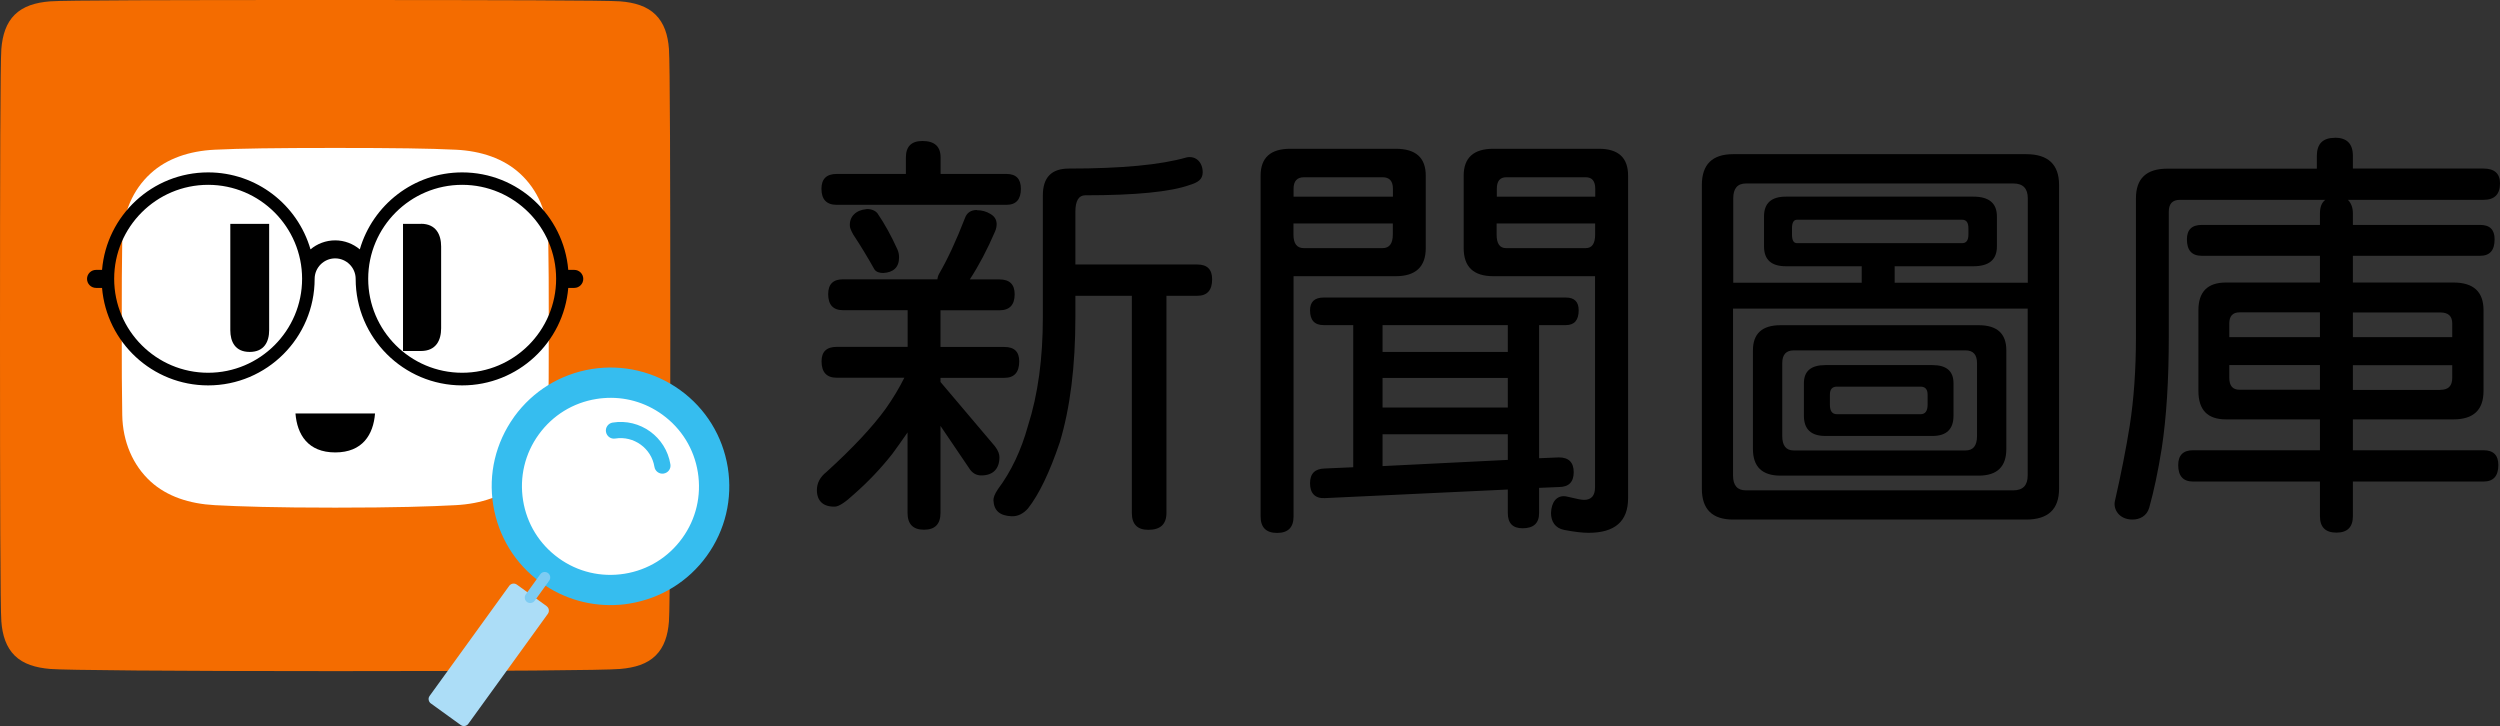 <?xml version="1.0" encoding="UTF-8"?>
<svg id="_圖層_1" data-name="圖層_1" xmlns="http://www.w3.org/2000/svg" xmlns:xlink="http://www.w3.org/1999/xlink" viewBox="0 0 241.31 70.08">
  <rect x="0" y="0" width="241.31" height="70.08" fill="#333333" stroke="none"/>
  <defs>
    <style>
      .cls-1 {
        fill: #fff;
      }

      .cls-2 {
        fill: #7dccf3;
      }

      .cls-3 {
        fill: none;
      }

      .cls-4 {
        fill: #acddf7;
      }

      .cls-5 {
        fill: #f46c00;
      }

      .cls-6 {
        fill: #36bdef;
      }

      .cls-7 {
        clip-path: url(#clippath);
      }
    </style>
    <clipPath id="clippath">
      <rect class="cls-3" x="0" y="0" width="241.31" height="70.08"/>
    </clipPath>
  </defs>
  <g class="cls-7">
    <path class="cls-5" d="M59.86.13c-1.39-.1-11.67-.13-27.51-.13S6.25.02,4.84.13c-1.41.11-2.59.47-3.42,1.29C.61,2.22.24,3.36.13,4.72c-.1,1.35-.13,11.77-.13,27.63s.03,26.28.13,27.63c.1,1.35.47,2.49,1.29,3.3.83.82,2.02,1.17,3.42,1.29,1.41.12,11.67.21,27.51.21s26.1-.08,27.51-.21c1.41-.12,2.59-.47,3.42-1.29.82-.8,1.19-1.94,1.29-3.3.1-1.35.13-11.78.13-27.63s-.03-26.28-.13-27.63c-.1-1.36-.47-2.49-1.29-3.3-.83-.82-2.01-1.18-3.42-1.29"/>
    <path class="cls-1" d="M43.97,14.45c-2.47-.12-5.81-.17-11.62-.17s-9.16.05-11.62.17c-2.46.12-4.62.85-6.19,2.29-1.71,1.56-2.7,3.81-2.74,6.42-.04,2.61-.05,4.23-.05,8.45s.01,5.88.05,8.45c.04,2.57,1.03,4.86,2.74,6.42,1.58,1.44,3.74,2.15,6.2,2.28,2.46.13,5.81.24,11.62.24s9.15-.11,11.62-.24c2.46-.13,4.62-.85,6.2-2.28,1.71-1.56,2.7-3.85,2.74-6.42.04-2.57.05-4.22.05-8.45s-.01-5.84-.05-8.45c-.04-2.61-1.03-4.86-2.74-6.42-1.58-1.44-3.73-2.17-6.19-2.29"/>
    <path d="M40.63,21.61h-1.73v12.27h1.73c1.46,0,1.95-1.04,1.95-2.19v-7.9c0-1.14-.49-2.19-1.95-2.19"/>
    <path d="M28.52,39.91c.16,2.03,1.2,3.76,3.84,3.76s3.68-1.73,3.84-3.76h-7.68Z"/>
    <path d="M25.98,31.87c0,1.1-.47,2.1-1.88,2.1s-1.87-1-1.87-2.1v-10.26h3.75v10.26Z"/>
    <path d="M55.43,26.05h-.58c-.44-5.26-4.86-9.41-10.24-9.41-4.68,0-8.64,3.15-9.88,7.43-.65-.54-1.48-.87-2.38-.87s-1.74.33-2.38.87c-1.24-4.29-5.19-7.43-9.88-7.43-5.38,0-9.8,4.15-10.24,9.41h-.58c-.48,0-.87.39-.87.87s.39.87.87.87h.58c.44,5.26,4.86,9.41,10.24,9.41,5.67,0,10.28-4.61,10.28-10.28,0-1.09.89-1.98,1.98-1.98s1.98.89,1.98,1.98c0,5.67,4.61,10.28,10.28,10.28,5.38,0,9.8-4.15,10.24-9.41h.58c.48,0,.87-.39.87-.87s-.39-.87-.87-.87M20.09,35.98c-5,0-9.07-4.07-9.07-9.07s4.07-9.07,9.07-9.07,9.07,4.07,9.07,9.07-4.07,9.07-9.07,9.07M44.61,35.98c-5,0-9.07-4.07-9.07-9.07s4.07-9.07,9.07-9.07,9.07,4.07,9.07,9.07-4.07,9.07-9.07,9.07"/>
    <path class="cls-1" d="M64.33,39.46h0c2,1.44,3.31,3.58,3.7,6.01.39,2.43-.19,4.87-1.63,6.87-1.44,2-3.58,3.31-6.01,3.7-2.43.39-4.87-.19-6.87-1.63-2-1.44-3.31-3.58-3.7-6.01-.39-2.43.19-4.87,1.63-6.87h0c1.44-2,3.58-3.31,6.01-3.7,2.43-.39,4.87.19,6.87,1.63"/>
    <path class="cls-6" d="M70.25,45.12c-.49-3.02-2.12-5.68-4.6-7.47-2.48-1.79-5.52-2.51-8.54-2.03-3.02.49-5.66,2.11-7.46,4.58l-.04.06c-1.77,2.48-2.49,5.49-2,8.5.49,3.02,2.12,5.68,4.6,7.47,2.24,1.62,4.93,2.36,7.66,2.14.29-.02.59-.06.88-.11,3.02-.49,5.68-2.12,7.47-4.6,1.79-2.48,2.51-5.51,2.03-8.54M58.23,38.43c2.03-.17,4.03.38,5.7,1.59,1.85,1.34,3.07,3.31,3.43,5.57.36,2.25-.17,4.51-1.51,6.36h0c-1.34,1.85-3.31,3.07-5.57,3.43-2.25.36-4.51-.17-6.36-1.51-1.85-1.34-3.07-3.31-3.43-5.57-.36-2.25.17-4.51,1.51-6.36,1.34-1.85,3.31-3.07,5.57-3.43.22-.04.44-.06.66-.08"/>
    <path class="cls-6" d="M58.49,41.68c-.07-.42.22-.82.64-.89,2.65-.43,5.15,1.38,5.58,4.03.07.43-.22.82-.65.89-.42.07-.82-.22-.89-.64-.29-1.8-1.99-3.03-3.79-2.74-.42.07-.82-.22-.89-.65"/>
    <path class="cls-4" d="M52.77,58.51l-2.88-2.08c-.24-.17-.56-.12-.74.12l-3.31,4.58-4.37,6.04c-.04.06-.07.12-.09.19-.01.07-.02.14,0,.2.02.13.09.26.21.34l1.44,1.04,1.44,1.04c.06.04.12.07.19.09.2.05.42-.03.54-.2l4.37-6.04h0s3.31-4.58,3.31-4.58c.17-.24.12-.57-.12-.74"/>
    <path class="cls-2" d="M50.66,57.76c-.02-.13,0-.27.09-.39l1.4-1.94c.17-.24.5-.29.74-.12.24.17.29.5.12.74l-1.4,1.94c-.17.23-.5.29-.74.12-.12-.09-.19-.21-.21-.34"/>
    <path d="M94.29,20.29c.48,0,.92.12,1.31.36.4.24.57.52.6.92.01.21-.03.5-.16.79-.74,1.72-1.55,3.26-2.43,4.61h2.86c.98,0,1.47.48,1.47,1.43,0,1.03-.49,1.55-1.47,1.55h-5.69v3.54h6.17c.96,0,1.43.46,1.43,1.39,0,1.06-.48,1.59-1.43,1.59h-6.17v.4l5.25,6.2c.34.44.44.78.44,1.07,0,1.07-.58,1.75-1.75,1.75-.5,0-.9-.24-1.19-.72l-2.75-4.06v8.39c0,1.09-.53,1.63-1.59,1.63s-1.59-.54-1.59-1.63v-7.76c-.53.77-1.02,1.46-1.47,2.07-1.11,1.41-2.33,2.69-3.66,3.86-.88.82-1.5,1.22-1.87,1.23-1.11.04-1.75-.53-1.75-1.59,0-.69.31-1.27.92-1.75,2.54-2.31,4.45-4.35,5.73-6.12.69-.98,1.29-1.97,1.79-2.98h-6.52c-.98,0-1.47-.53-1.47-1.59,0-.93.49-1.39,1.47-1.39h6.84v-3.54h-6.24c-.95,0-1.43-.52-1.43-1.55,0-.96.48-1.43,1.43-1.43h9.11c0-.1.07-.36.16-.52.82-1.41,1.66-3.21,2.51-5.41.18-.5.57-.76,1.15-.76M89.04,13.61c1.17,0,1.75.53,1.75,1.59v1.59h6.36c.93,0,1.39.48,1.39,1.43,0,1.03-.46,1.55-1.39,1.55h-16.39c-.98,0-1.47-.52-1.47-1.55,0-.95.49-1.43,1.47-1.43h6.68v-1.59c0-1.06.53-1.59,1.59-1.59M83.61,20.18c.37-.03.86.1,1.1.43.69,1.01,1.32,2.16,1.91,3.46.14.31.16.58.16.79,0,.96-.57,1.44-1.52,1.49-.27.01-.7-.07-.87-.37-.64-1.14-1.31-2.25-2.03-3.34-.21-.37-.3-.62-.32-.75-.11-1.02.64-1.62,1.57-1.7M114.5,15.2c.96-.21,1.59.5,1.59,1.43,0,.7-.48.99-1.27,1.23-1.86.66-5.21.99-10.06.99-.64,0-.96.53-.96,1.59v5.09h11.77c.96,0,1.43.48,1.43,1.43,0,1.06-.48,1.59-1.43,1.59h-2.98v20.96c0,1.09-.58,1.63-1.75,1.63-1.06,0-1.59-.54-1.59-1.63v-20.96h-5.45v2.07c0,4.72-.5,8.75-1.51,12.09-.98,2.89-2,5.01-3.06,6.36-.42.48-.96.79-1.59.76-1.11-.05-1.7-.51-1.75-1.54,0-.24.09-.57.44-1.08,1.27-1.7,2.24-3.74,2.9-6.13.96-3,1.43-6.48,1.43-10.46v-11.77c0-1.72.83-2.58,2.51-2.58,5.09,0,8.87-.36,11.34-1.07"/>
    <path d="M121.68,23.95v-7c0-1.72.95-2.59,2.86-2.59h10.18c1.94,0,2.9.86,2.9,2.59v7c0,1.8-.97,2.71-2.9,2.71h-9.86v23.19c0,1.06-.53,1.59-1.59,1.59s-1.59-.53-1.59-1.59v-25.89ZM124.86,18.98h9.59v-.76c0-.74-.33-1.11-.99-1.11h-7.6c-.66,0-1,.37-1,1.11v.76ZM133.45,23.95c.66,0,.99-.44.99-1.31v-1.07h-9.59v1.07c0,.88.33,1.31,1,1.31h7.6ZM151.15,28.72c.82,0,1.23.41,1.23,1.23,0,.95-.41,1.43-1.23,1.43h-2.59v12.85l1.91-.08c.95,0,1.43.48,1.43,1.43s-.48,1.43-1.43,1.43l-1.91.08v2.43c0,.98-.53,1.47-1.59,1.47-.96,0-1.43-.49-1.43-1.47v-2.27l-17.66.83c-.95.05-1.43-.48-1.43-1.43s.48-1.41,1.43-1.43l2.74-.12v-13.72h-2.86c-.88,0-1.31-.48-1.31-1.43,0-.82.44-1.23,1.31-1.23h23.39ZM133.45,33.97h12.09v-2.59h-12.09v2.59ZM133.45,39.34h12.09v-2.86h-12.09v2.86ZM133.45,44.99l12.09-.6v-2.47h-12.09v3.06ZM144.15,14.36h10.18c1.88,0,2.82.86,2.82,2.59v31.14c0,2.23-1.27,3.34-3.82,3.34-.58,0-1.37-.09-2.35-.28-.88-.17-1.27-.83-1.27-1.63.03-1.01.52-1.74,1.43-1.61.07.01.15.03.28.06.74.18,1.23.28,1.47.28.72,0,1.07-.41,1.07-1.23v-20.36h-9.82c-1.91,0-2.86-.9-2.86-2.71v-7c0-1.72.96-2.59,2.86-2.59M144.47,18.98h9.51v-.76c0-.74-.31-1.11-.91-1.11h-7.68c-.61,0-.91.37-.91,1.11v.76ZM153.06,23.95c.61,0,.91-.44.91-1.31v-1.07h-9.51v1.07c0,.88.3,1.31.91,1.31h7.68Z"/>
    <path d="M167.29,14.88h28.28c2.12,0,3.18.99,3.18,2.98v29.31c0,1.99-1.06,2.98-3.18,2.98h-28.28c-2.01,0-3.02-.99-3.02-2.98v-29.31c0-1.99,1.01-2.98,3.02-2.98M167.29,27.29h12.41v-1.59h-7.32c-1.41,0-2.11-.64-2.11-1.91v-2.9c0-1.27.7-1.91,2.11-1.91h18.1c1.51,0,2.27.64,2.27,1.91v2.9c0,1.27-.75,1.91-2.27,1.91h-7.6v1.59h12.85v-8.15c0-.95-.46-1.43-1.39-1.43h-25.81c-.82,0-1.23.48-1.23,1.43v8.15ZM194.33,47.33c.93,0,1.39-.48,1.39-1.43v-16.11h-28.44v16.11c0,.95.41,1.43,1.23,1.43h25.81ZM171.86,31.39h19.13c1.78,0,2.67.81,2.67,2.43v9.51c0,1.72-.89,2.58-2.67,2.58h-19.13c-1.78,0-2.66-.86-2.66-2.58v-9.51c0-1.62.89-2.43,2.66-2.43M189.72,43.48c.74,0,1.11-.46,1.11-1.39v-7.04c0-.82-.37-1.23-1.11-1.23h-16.58c-.74,0-1.11.41-1.11,1.23v7.04c0,.93.37,1.39,1.11,1.39h16.58ZM189.4,23.47c.4,0,.6-.28.6-.83v-.6c0-.56-.2-.83-.6-.83h-15.95c-.32,0-.48.28-.48.83v.6c0,.56.16.83.48.83h15.95ZM176.19,35.24h10.34c1.35,0,2.03.58,2.03,1.75v3.14c0,1.3-.68,1.95-2.03,1.95h-10.34c-1.38,0-2.07-.65-2.07-1.95v-3.14c0-1.17.69-1.75,2.07-1.75M185.38,39.98c.45,0,.68-.3.68-.91v-.99c0-.5-.23-.76-.68-.76h-8.07c-.45,0-.68.25-.68.76v.99c0,.61.22.91.68.91h8.07Z"/>
    <path d="M225.36,13.29c1.17,0,1.75.58,1.75,1.75v1.23h12.61c1.06,0,1.59.48,1.59,1.43,0,1.06-.53,1.59-1.59,1.59h-13.09c.32.32.48.76.48,1.31v1.11h12.29c.93,0,1.39.46,1.39,1.39,0,1.06-.46,1.59-1.39,1.59h-12.29v2.58h9.71c1.93,0,2.9.89,2.9,2.67v7.8c0,1.83-.97,2.74-2.9,2.74h-9.71v2.98h12.61c.96,0,1.43.48,1.43,1.43,0,1.06-.48,1.59-1.43,1.59h-12.61v3.34c0,1.06-.53,1.59-1.59,1.59s-1.59-.53-1.59-1.59v-3.34h-12.25c-.95,0-1.43-.53-1.43-1.59,0-.95.48-1.43,1.43-1.43h12.25v-2.98h-9.07c-1.78,0-2.66-.91-2.66-2.74v-7.8c0-1.78.89-2.67,2.66-2.67h9.07v-2.58h-11.41c-.96,0-1.43-.53-1.43-1.59,0-.93.48-1.39,1.43-1.39h11.41v-1.11c0-.61.17-1.05.52-1.31h-14.04c-.72,0-1.07.38-1.07,1.15v12.09c0,4.14-.22,7.72-.68,10.74-.35,2.2-.76,4.14-1.21,5.74-.23.8-.92,1.14-1.61,1.14-1.32,0-1.88-1.02-1.7-1.79.59-2.58,1.08-5.07,1.43-7.27.4-2.57.6-5.42.6-8.55v-13.4c0-1.91,1.01-2.86,3.02-2.86h14.44v-1.23c0-1.17.58-1.75,1.75-1.75M215.18,32.54h8.75v-2.39h-7.76c-.66,0-.99.36-.99,1.07v1.31ZM223.93,37.63v-2.39h-8.75v1.23c0,.77.33,1.15.99,1.15h7.76ZM227.11,30.15v2.39h9.59v-1.31c0-.72-.38-1.07-1.15-1.07h-8.43ZM235.55,37.63c.77,0,1.15-.38,1.15-1.15v-1.23h-9.59v2.39h8.43Z"/>
  </g>
</svg>